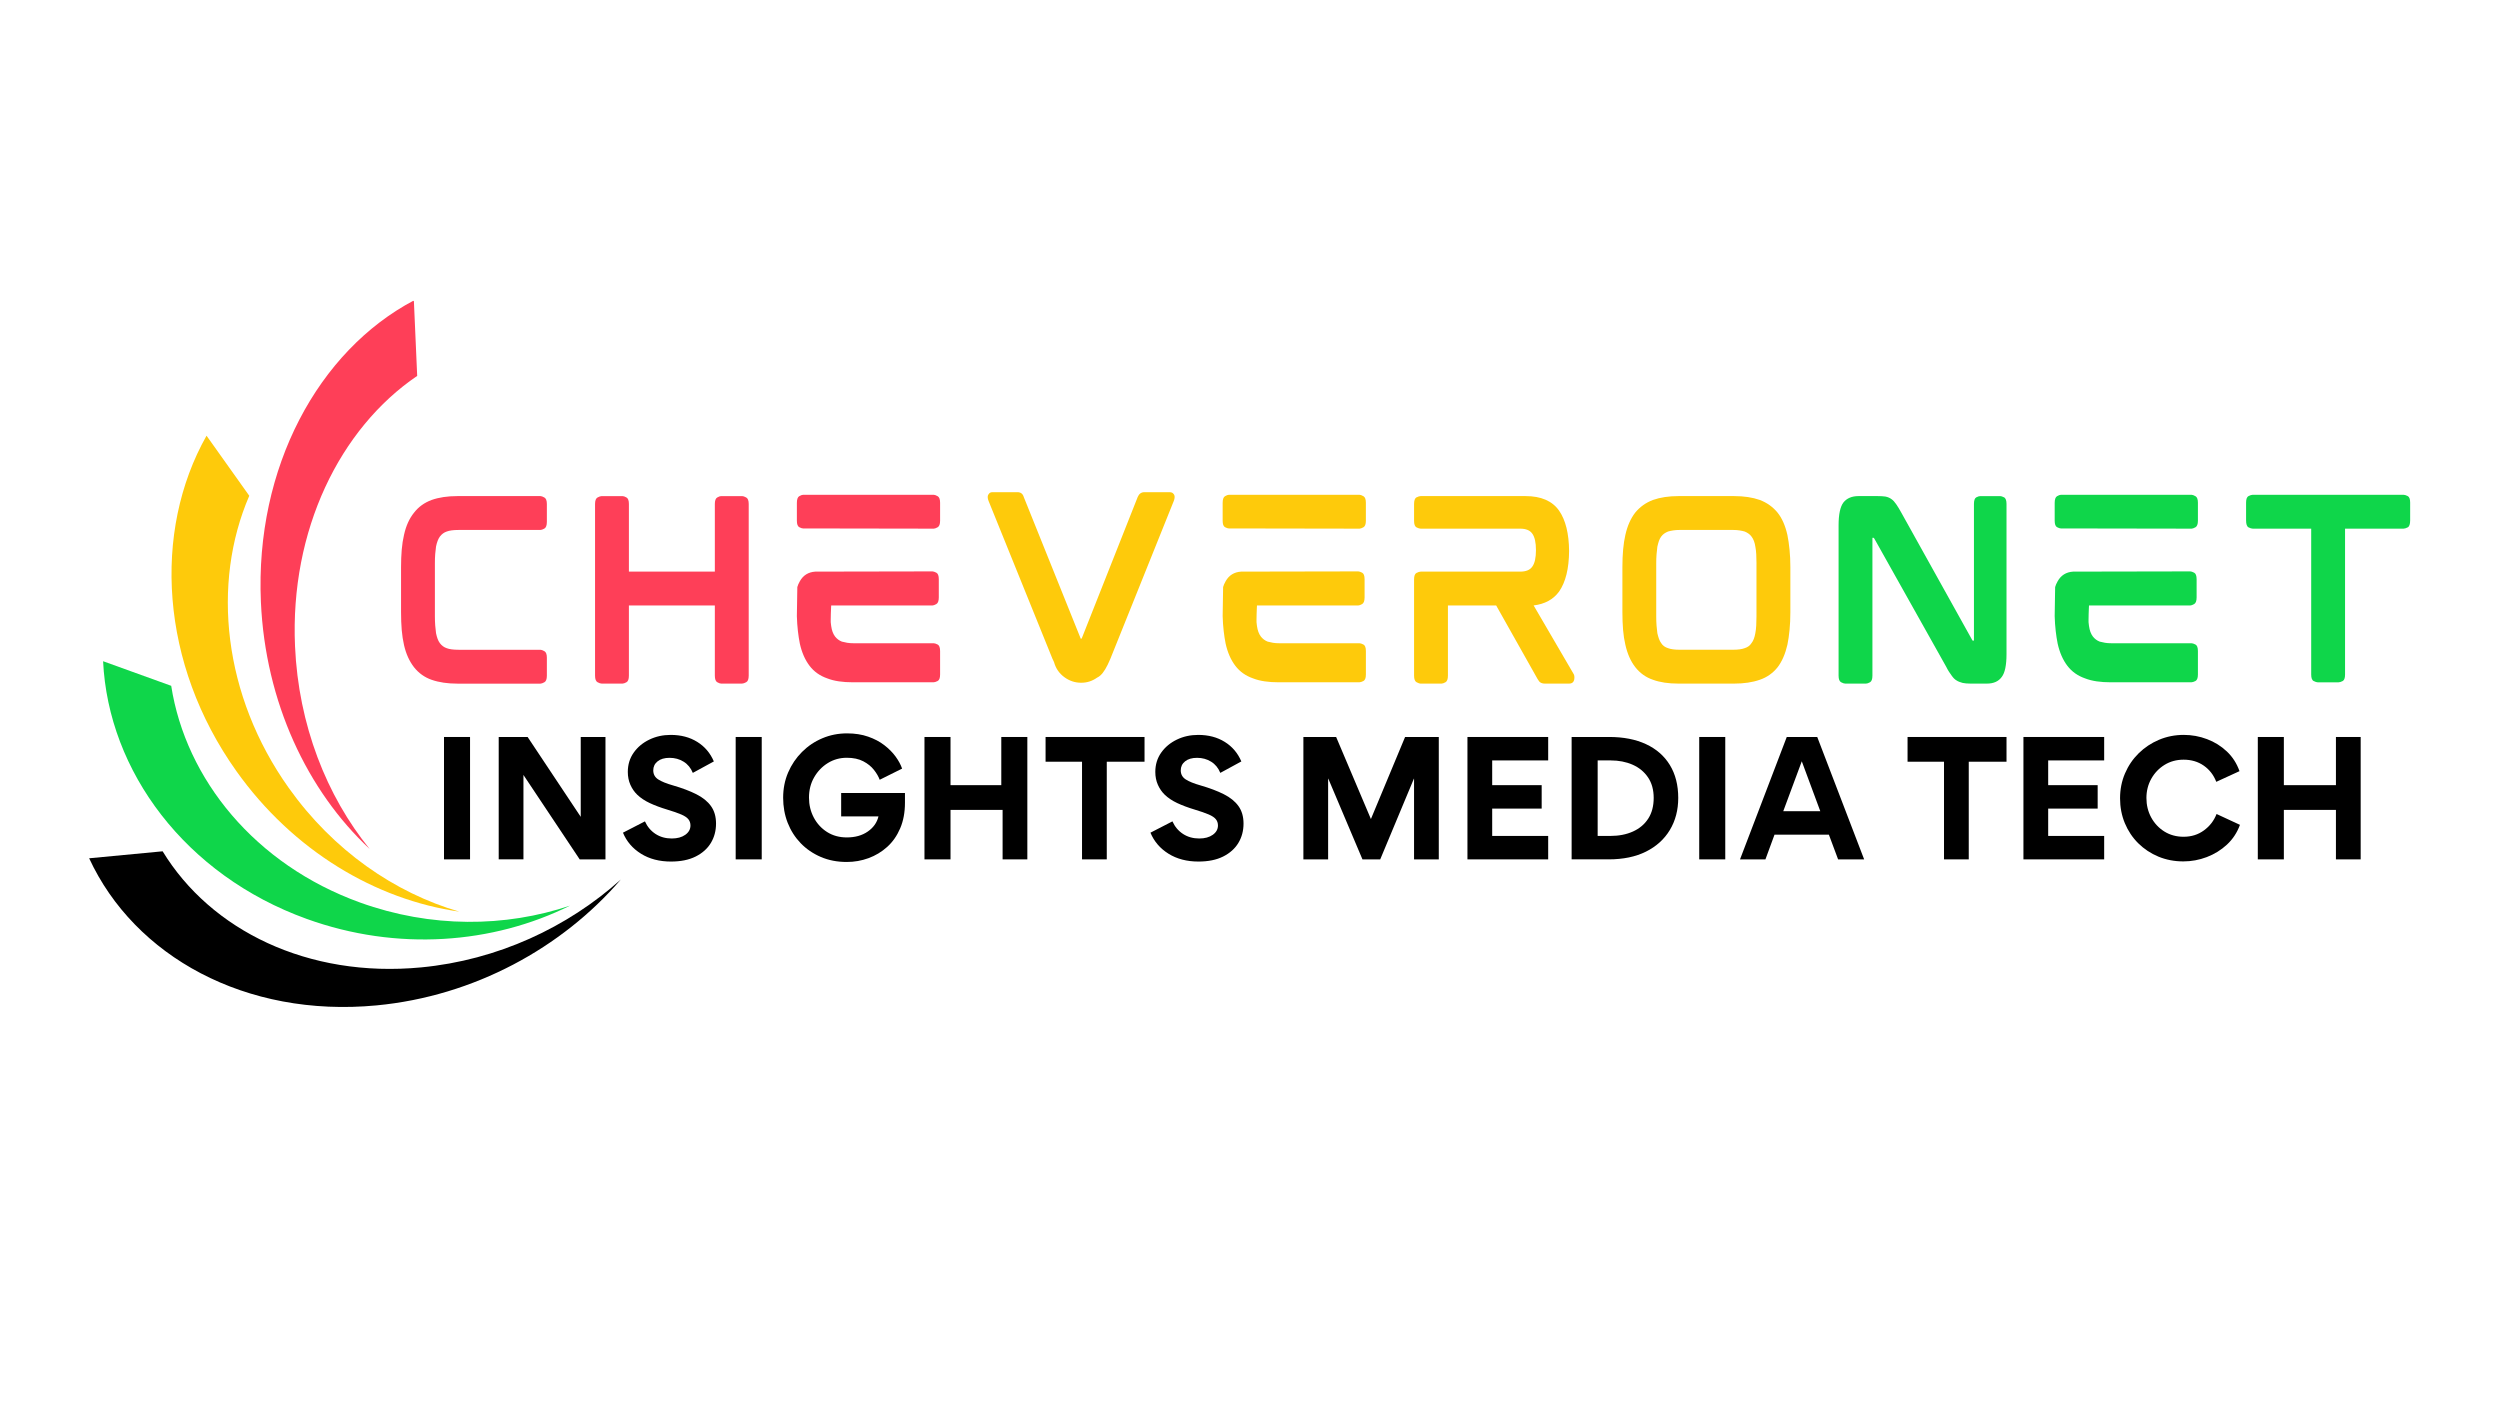 <?xml version="1.0" encoding="utf-8"?>
<!-- Generator: Adobe Illustrator 29.5.0, SVG Export Plug-In . SVG Version: 9.03 Build 0)  -->
<svg version="1.0" id="Layer_1" xmlns="http://www.w3.org/2000/svg" xmlns:xlink="http://www.w3.org/1999/xlink" x="0px" y="0px"
	 viewBox="0 0 1920 1080" style="enable-background:new 0 0 1920 1080;" xml:space="preserve">
<style type="text/css">
	.st0{clip-path:url(#SVGID_00000109743263596991119190000017741932113914879386_);}
	.st1{clip-path:url(#SVGID_00000179616212940802651840000003600810443484049580_);}
	.st2{clip-path:url(#SVGID_00000048498319692021047960000014935479558152467127_);}
	.st3{fill-rule:evenodd;clip-rule:evenodd;fill:#0FD64A;}
	.st4{clip-path:url(#SVGID_00000160910750904923382050000006435263678877572506_);}
	.st5{clip-path:url(#SVGID_00000133524221636948499200000018091952709245493178_);}
	.st6{clip-path:url(#SVGID_00000101792345121833855090000008456458899162232979_);}
	.st7{fill-rule:evenodd;clip-rule:evenodd;fill:#FECA0B;}
	.st8{clip-path:url(#SVGID_00000042711842792243297930000004158221137828560802_);}
	.st9{clip-path:url(#SVGID_00000127027349922306051050000016397013912221147017_);}
	.st10{clip-path:url(#SVGID_00000081634498092747818710000007282919456722641817_);}
	.st11{fill-rule:evenodd;clip-rule:evenodd;fill:#FE3F58;}
	.st12{clip-path:url(#SVGID_00000040574872774337344920000002840808331466730167_);}
	.st13{clip-path:url(#SVGID_00000031197856355081346080000017439293725184200076_);}
	.st14{clip-path:url(#SVGID_00000157278123404497980690000006443970206281962628_);}
	.st15{fill-rule:evenodd;clip-rule:evenodd;}
	.st16{fill:#FE3F58;}
	.st17{fill:#FECA0B;}
	.st18{fill:#0FD64A;}
</style>
<g>
	<defs>
		<rect id="SVGID_1_" x="79" y="507" width="360" height="216"/>
	</defs>
	<clipPath id="SVGID_00000042002896530099464850000014038747659249747895_">
		<use xlink:href="#SVGID_1_"  style="overflow:visible;"/>
	</clipPath>
	<g style="clip-path:url(#SVGID_00000042002896530099464850000014038747659249747895_);">
		<g>
			<defs>
				
					<rect id="SVGID_00000121999809385331550430000007043194686705124276_" x="25.48" y="312.16" transform="matrix(0.569 -0.822 0.822 0.569 -317.693 474.085)" width="536" height="456"/>
			</defs>
			<clipPath id="SVGID_00000147201240132262845220000016729093633320112794_">
				<use xlink:href="#SVGID_00000121999809385331550430000007043194686705124276_"  style="overflow:visible;"/>
			</clipPath>
			<g style="clip-path:url(#SVGID_00000147201240132262845220000016729093633320112794_);">
				<g>
					<defs>
						
							<rect id="SVGID_00000106833785233533549430000012276311320727720343_" x="25.48" y="312.16" transform="matrix(0.569 -0.822 0.822 0.569 -317.693 474.085)" width="536" height="456"/>
					</defs>
					<clipPath id="SVGID_00000013882732438257769460000017703743983849981094_">
						<use xlink:href="#SVGID_00000106833785233533549430000012276311320727720343_"  style="overflow:visible;"/>
					</clipPath>
					<g style="clip-path:url(#SVGID_00000013882732438257769460000017703743983849981094_);">
						<path class="st3" d="M235.55,705.72C142.3,672.06,83.19,592.3,79.18,507.82l52.31,18.89
							c11.22,71.92,64.62,137.4,145.03,166.43c54.42,19.65,111.57,19.12,161.31,2.36C378.65,724.98,305.01,730.8,235.55,705.72z"/>
					</g>
				</g>
			</g>
		</g>
	</g>
</g>
<g>
	<defs>
		<rect id="SVGID_00000022539687455127272540000016213647803080590761_" x="131" y="333" width="223" height="368"/>
	</defs>
	<clipPath id="SVGID_00000122721212735324774120000016694118660338624919_">
		<use xlink:href="#SVGID_00000022539687455127272540000016213647803080590761_"  style="overflow:visible;"/>
	</clipPath>
	<g style="clip-path:url(#SVGID_00000122721212735324774120000016694118660338624919_);">
		<g>
			<defs>
				
					<rect id="SVGID_00000132047987606839469950000015270591133660247734_" x="25.48" y="312.16" transform="matrix(0.569 -0.822 0.822 0.569 -317.693 474.085)" width="536" height="456"/>
			</defs>
			<clipPath id="SVGID_00000005988458739599599110000008615752295606774678_">
				<use xlink:href="#SVGID_00000132047987606839469950000015270591133660247734_"  style="overflow:visible;"/>
			</clipPath>
			<g style="clip-path:url(#SVGID_00000005988458739599599110000008615752295606774678_);">
				<g>
					<defs>
						
							<rect id="SVGID_00000111871715745052211570000001410849865494221705_" x="25.48" y="312.16" transform="matrix(0.569 -0.822 0.822 0.569 -317.693 474.085)" width="536" height="456"/>
					</defs>
					<clipPath id="SVGID_00000122683208376403644850000011950969731590078106_">
						<use xlink:href="#SVGID_00000111871715745052211570000001410849865494221705_"  style="overflow:visible;"/>
					</clipPath>
					<g style="clip-path:url(#SVGID_00000122683208376403644850000011950969731590078106_);">
						<path class="st7" d="M181.52,592.19c-58.52-82.24-64.55-183.8-22.9-257.58l32.82,46.14c-29.06,67.31-20.11,153.5,30.35,224.42
							c34.15,47.99,81.27,80.49,130.94,94.98C288.56,690.97,225.11,653.45,181.52,592.19z"/>
					</g>
				</g>
			</g>
		</g>
	</g>
</g>
<g>
	<defs>
		<rect id="SVGID_00000012431069456121479000000017350949777239633814_" x="200" y="231" width="121" height="423"/>
	</defs>
	<clipPath id="SVGID_00000017506762315776971860000001188463013212696488_">
		<use xlink:href="#SVGID_00000012431069456121479000000017350949777239633814_"  style="overflow:visible;"/>
	</clipPath>
	<g style="clip-path:url(#SVGID_00000017506762315776971860000001188463013212696488_);">
		<g>
			<defs>
				
					<rect id="SVGID_00000088816761150696795310000009311931245640350384_" x="25.48" y="312.16" transform="matrix(0.569 -0.822 0.822 0.569 -317.693 474.085)" width="536" height="456"/>
			</defs>
			<clipPath id="SVGID_00000123436068941941878810000008745077961483719597_">
				<use xlink:href="#SVGID_00000088816761150696795310000009311931245640350384_"  style="overflow:visible;"/>
			</clipPath>
			<g style="clip-path:url(#SVGID_00000123436068941941878810000008745077961483719597_);">
				<g>
					<defs>
						
							<rect id="SVGID_00000091727502035270231410000001510878142699901361_" x="25.48" y="312.16" transform="matrix(0.569 -0.822 0.822 0.569 -317.693 474.085)" width="536" height="456"/>
					</defs>
					<clipPath id="SVGID_00000147217122724625597800000012296194044539195778_">
						<use xlink:href="#SVGID_00000091727502035270231410000001510878142699901361_"  style="overflow:visible;"/>
					</clipPath>
					<g style="clip-path:url(#SVGID_00000147217122724625597800000012296194044539195778_);">
						<path class="st11" d="M200.37,462.27c-4.56-103.3,44.24-192.85,117.48-231.52l2.55,57.94
							c-59.48,40.4-97.75,118.6-93.82,207.67c2.66,60.28,24.17,114.86,57.31,155.64C236.03,607.41,203.76,539.21,200.37,462.27z"/>
					</g>
				</g>
			</g>
		</g>
	</g>
</g>
<g>
	<defs>
		<rect id="SVGID_00000015355107021006462820000003539789187358010531_" x="68" y="654" width="409" height="121"/>
	</defs>
	<clipPath id="SVGID_00000023264535726024088010000005768300675824084367_">
		<use xlink:href="#SVGID_00000015355107021006462820000003539789187358010531_"  style="overflow:visible;"/>
	</clipPath>
	<g style="clip-path:url(#SVGID_00000023264535726024088010000005768300675824084367_);">
		<g>
			<defs>
				
					<rect id="SVGID_00000075151019924303314790000013145269572896419491_" x="25.48" y="312.16" transform="matrix(0.569 -0.822 0.822 0.569 -317.693 474.085)" width="536" height="456"/>
			</defs>
			<clipPath id="SVGID_00000031202816548599718370000003806552751273796012_">
				<use xlink:href="#SVGID_00000075151019924303314790000013145269572896419491_"  style="overflow:visible;"/>
			</clipPath>
			<g style="clip-path:url(#SVGID_00000031202816548599718370000003806552751273796012_);">
				<g>
					<defs>
						
							<rect id="SVGID_00000108268465443851887360000017153220767517746362_" x="25.48" y="312.16" transform="matrix(0.569 -0.822 0.822 0.569 -317.693 474.085)" width="536" height="456"/>
					</defs>
					<clipPath id="SVGID_00000032633349512039833570000012319221061694523786_">
						<use xlink:href="#SVGID_00000108268465443851887360000017153220767517746362_"  style="overflow:visible;"/>
					</clipPath>
					<g style="clip-path:url(#SVGID_00000032633349512039833570000012319221061694523786_);">
						<path class="st15" d="M289.2,772.14c-100.6,9.56-185.86-37.67-220.73-112.98l56.43-5.36
							c37.07,60.76,111.68,97.42,198.43,89.17c58.71-5.58,112.58-30.73,153.46-67.5C431.65,727.91,364.13,765.02,289.2,772.14z"/>
					</g>
				</g>
			</g>
		</g>
	</g>
</g>
<g>
	<g transform="translate(220.485, 393.479)">
		<g>
			<path class="st16" d="M194.59-12.48c0.71,0,1.7,0.35,2.98,1.06c1.29,0.7,1.94,2.38,1.94,5.05V7.24c0,2.79-0.65,4.54-1.94,5.25
				c-1.28,0.69-2.27,1.04-2.98,1.04h-62.86c-3.98,0-7.01,0.4-9.11,1.2c-2.1,0.71-3.85,1.99-5.25,3.84c-1.29,1.74-2.29,4.3-2.98,7.67
				c-0.24,1.63-0.45,3.53-0.63,5.68c-0.17,2.15-0.25,4.55-0.25,7.22v40.61c0,2.56,0.08,4.95,0.25,7.16c0.18,2.2,0.39,4.17,0.63,5.91
				c0.34,1.63,0.75,3.08,1.21,4.36c0.47,1.28,1.06,2.38,1.77,3.32c1.4,1.86,3.15,3.13,5.25,3.84c2.09,0.8,5.13,1.2,9.11,1.2h62.86
				c0.71,0,1.7,0.35,2.98,1.06c1.29,0.69,1.94,2.37,1.94,5.04v13.8c0,2.69-0.65,4.38-1.94,5.07c-1.28,0.7-2.27,1.04-2.98,1.04
				h-63.78c-7.59,0-14.2-0.98-19.81-2.95c-5.37-1.87-9.87-5.07-13.49-9.62c-3.62-4.65-6.19-10.35-7.72-17.1
				c-0.81-3.49-1.39-7.32-1.75-11.51c-0.35-4.2-0.52-8.74-0.52-13.63V42.15c0-4.76,0.17-9.23,0.52-13.42
				c0.36-4.2,0.94-7.98,1.75-11.36c1.53-6.98,4.1-12.68,7.72-17.12c3.39-4.41,7.89-7.67,13.49-9.76c5.62-1.98,12.22-2.97,19.81-2.97
				H194.59z"/>
		</g>
	</g>
</g>
<g>
	<g transform="translate(331.948, 393.479)">
		<g>
			<path class="st16" d="M237.97-12.48c0.81,0,1.85,0.35,3.14,1.05c1.3,0.69,1.95,2.37,1.95,5.02v131.8c0,2.7-0.65,4.39-1.95,5.08
				c-1.29,0.7-2.33,1.04-3.14,1.04H221.8c-0.71,0-1.68-0.34-2.91-1.04c-1.23-0.69-1.84-2.38-1.84-5.08V71.52h-66v53.88
				c0,2.7-0.62,4.39-1.86,5.08c-1.23,0.7-2.25,1.04-3.05,1.04h-15.99c-0.83,0-1.88-0.34-3.18-1.04c-1.29-0.69-1.92-2.38-1.92-5.08
				V-6.4c0-2.66,0.64-4.33,1.92-5.02c1.3-0.7,2.35-1.05,3.18-1.05h15.99c0.8,0,1.82,0.35,3.05,1.05c1.24,0.69,1.86,2.37,1.86,5.02
				v51.93h66V-6.4c0-2.66,0.61-4.33,1.84-5.02c1.22-0.7,2.2-1.05,2.91-1.05H237.97z"/>
		</g>
	</g>
</g>
<g>
	<g transform="translate(448.138, 393.479)">
		<g>
			<path class="st16" d="M268.8,100.52c0.81,0,1.86,0.33,3.13,0.97c1.29,0.65,1.93,2.34,1.93,5.08v17.99c0,2.68-0.64,4.35-1.93,5
				c-1.28,0.64-2.32,0.96-3.14,0.96h-61.98c-3.84,0-7.39-0.23-10.64-0.71c-3.26-0.47-6.23-1.23-8.91-2.27
				c-5.71-1.98-10.24-5.19-13.61-9.62c-3.49-4.55-6-10.28-7.52-17.17c-0.58-2.92-1.08-6.12-1.48-9.62
				c-0.41-3.5-0.66-7.29-0.79-11.38v-0.08l0.35-22.29c0.34-1.29,0.98-2.76,1.91-4.42c2.56-4.6,6.52-7.08,11.87-7.43l89.99-0.17
				c0.69,0,1.67,0.33,2.95,0.97c1.29,0.65,1.93,2.33,1.93,5.03v13.98c0,2.71-0.64,4.42-1.93,5.14c-1.28,0.71-2.26,1.05-2.95,1.05
				h-77.77c0,0-0.04,0.66-0.1,1.97c-0.06,1.3-0.11,2.78-0.17,4.45c-0.06,1.65-0.08,3.13-0.08,4.45c0,1.3,0,1.95,0,1.95
				c0.11,0.48,0.17,0.99,0.17,1.52c0,0.52,0.06,1.03,0.19,1.5c0.46,3.32,1.44,5.99,2.97,8c1.38,1.78,3.12,3.09,5.23,3.92
				c1.27,0.35,2.63,0.65,4.09,0.89c1.45,0.24,3.11,0.36,4.98,0.36H268.8z M268.98-13.48c0.69,0,1.67,0.35,2.95,1.06
				c1.29,0.7,1.93,2.38,1.93,5.05V6.42c0,2.67-0.64,4.36-1.93,5.07c-1.28,0.7-2.26,1.04-2.95,1.04l-100.4-0.17
				c-0.7,0-1.66-0.32-2.89-0.96c-1.22-0.65-1.83-2.31-1.83-4.98v-13.6c0-2.79,0.61-4.54,1.83-5.23c1.23-0.71,2.19-1.06,2.89-1.06
				H268.98z"/>
		</g>
	</g>
</g>
<g>
	<g transform="translate(558.428, 393.479)">
		<g>
			<path class="st17" d="M339.66-15.48c1.29,0,2.23,0.3,2.81,0.9c0.58,0.58,0.93,1.1,1.04,1.56c0.36,1.17,0.19,2.62-0.52,4.38
				L294.32,112.5c-2.68,6.42-5.25,10.68-7.71,12.79c-0.58,0.58-1.46,1.17-2.62,1.75c-3.61,2.56-7.64,3.83-12.08,3.83
				c-4.78,0-9.12-1.46-13.04-4.38c-3.91-2.92-6.49-6.71-7.77-11.38c-0.12-0.34-0.31-0.75-0.54-1.21c-0.24-0.47-0.47-0.94-0.69-1.42
				L200.84-8.65c-0.71-1.75-0.89-3.21-0.52-4.38c0.11-0.34,0.43-0.84,0.96-1.48c0.53-0.65,1.43-0.98,2.71-0.98h18.92
				c2.55,0,4.19,1.23,4.9,3.69l43.58,108.35c0.12,0.12,0.19,0.25,0.19,0.38c0,0.11,0,0.17,0,0.17l0.69-0.19c0,0,0.03-0.03,0.08-0.08
				c0.07-0.05,0.1-0.15,0.1-0.27l42.88-108.35c1.05-2.46,2.75-3.69,5.08-3.69H339.66z"/>
		</g>
	</g>
</g>
<g>
	<g transform="translate(693.654, 393.479)">
		<g>
			<path class="st17" d="M350.29,100.52c0.81,0,1.86,0.33,3.13,0.97c1.29,0.65,1.93,2.34,1.93,5.08v17.99c0,2.68-0.64,4.35-1.93,5
				c-1.28,0.64-2.32,0.96-3.14,0.96h-61.98c-3.84,0-7.39-0.23-10.64-0.71c-3.26-0.47-6.23-1.23-8.91-2.27
				c-5.71-1.98-10.24-5.19-13.61-9.62c-3.49-4.55-6-10.28-7.52-17.17c-0.58-2.92-1.08-6.12-1.48-9.62
				c-0.41-3.5-0.66-7.29-0.79-11.38v-0.08l0.35-22.29c0.34-1.29,0.98-2.76,1.91-4.42c2.56-4.6,6.52-7.08,11.87-7.43l89.99-0.17
				c0.69,0,1.67,0.33,2.95,0.97c1.29,0.65,1.93,2.33,1.93,5.03v13.98c0,2.71-0.64,4.42-1.93,5.14c-1.28,0.71-2.26,1.05-2.95,1.05
				H271.7c0,0-0.04,0.66-0.1,1.97c-0.06,1.3-0.11,2.78-0.17,4.45c-0.06,1.65-0.08,3.13-0.08,4.45c0,1.3,0,1.95,0,1.95
				c0.11,0.48,0.17,0.99,0.17,1.52c0,0.52,0.06,1.03,0.19,1.5c0.46,3.32,1.44,5.99,2.97,8c1.38,1.78,3.12,3.09,5.23,3.92
				c1.27,0.35,2.63,0.65,4.09,0.89c1.45,0.24,3.11,0.36,4.98,0.36H350.29z M350.46-13.48c0.69,0,1.67,0.35,2.95,1.06
				c1.29,0.7,1.93,2.38,1.93,5.05V6.42c0,2.67-0.64,4.36-1.93,5.07c-1.28,0.7-2.26,1.04-2.95,1.04l-100.4-0.17
				c-0.7,0-1.66-0.32-2.89-0.96c-1.22-0.65-1.83-2.31-1.83-4.98v-13.6c0-2.79,0.61-4.54,1.83-5.23c1.23-0.71,2.19-1.06,2.89-1.06
				H350.46z"/>
		</g>
	</g>
</g>
<g>
	<g transform="translate(803.936, 393.479)">
		<g>
			<path class="st17" d="M401.06,28.74v1.06c0-0.12,0-0.21,0-0.27c0-0.05,0-0.15,0-0.27c0-0.11,0-0.19,0-0.25
				C401.06,28.96,401.06,28.87,401.06,28.74z M404.44,123.86c0.69,0.93,0.92,2.32,0.69,4.18c-0.35,2.33-1.68,3.49-4.01,3.49h-18.58
				c-1.52,0-2.75-0.35-3.7-1.05c-0.35-0.24-0.67-0.59-0.96-1.05c-0.29-0.47-0.62-0.95-0.96-1.42l-31.79-56.48h-37.06v53.84
				c0,2.71-0.62,4.41-1.86,5.11c-1.23,0.7-2.25,1.05-3.05,1.05h-15.99c-0.83,0-1.88-0.35-3.18-1.05c-1.29-0.7-1.92-2.4-1.92-5.11
				V51.5c0-2.69,0.64-4.35,1.92-4.99c1.3-0.65,2.35-0.98,3.18-0.98h76.39c4.46,0,7.57-1.29,9.32-3.87c1.87-2.56,2.8-6.78,2.8-12.64
				c0-5.85-0.94-10.06-2.8-12.64c-1.76-2.56-4.86-3.85-9.32-3.85h-76.39c-0.83,0-1.88-0.32-3.18-0.96
				c-1.29-0.65-1.92-2.33-1.92-5.02V-6.37c0-2.79,0.63-4.51,1.91-5.15c1.29-0.63,2.34-0.96,3.16-0.96h80.48
				c11.98,0,20.59,3.73,25.82,11.18c5.01,7.22,7.57,17.57,7.69,31.06c-0.11,13.5-2.67,23.86-7.69,31.08
				c-4.42,6.06-10.94,9.61-19.55,10.66L404.44,123.86z"/>
		</g>
	</g>
</g>
<g>
	<g transform="translate(924.195, 393.479)">
		<g>
			<path class="st17" d="M441.01,0.26c3.37,4.2,5.88,9.9,7.52,17.12c0.69,3.38,1.24,7.17,1.65,11.36c0.42,4.19,0.62,8.66,0.62,13.42
				v34.57c0,4.89-0.21,9.43-0.62,13.63c-0.41,4.19-0.95,7.96-1.65,11.32c-1.64,7.1-4.15,12.87-7.52,17.28
				c-3.62,4.54-8.18,7.75-13.66,9.62c-5.6,1.97-12.19,2.95-19.77,2.95h-42.72c-7.7,0-14.23-0.98-19.6-2.95
				c-5.49-1.87-10.03-5.13-13.64-9.78c-3.5-4.54-6.01-10.25-7.54-17.12c-0.81-3.37-1.39-7.14-1.75-11.32
				c-0.35-4.2-0.52-8.74-0.52-13.63V42.15c0-10.01,0.76-18.27,2.27-24.78c1.53-6.87,4.04-12.57,7.54-17.12
				c3.61-4.41,8.15-7.67,13.64-9.76c5.61-1.98,12.14-2.97,19.6-2.97h42.72c7.58,0,14.17,0.99,19.77,2.97
				C432.83-7.42,437.39-4.16,441.01,0.26z M424.8,39.3c0-2.56-0.06-4.9-0.19-7.05c-0.11-2.16-0.34-4.11-0.69-5.85
				c-0.46-3.25-1.45-5.86-2.98-7.84c-1.17-1.62-2.92-2.89-5.25-3.84c-1.17-0.34-2.48-0.63-3.94-0.85c-1.46-0.23-3.12-0.35-4.98-0.35
				h-40.97c-1.86,0-3.52,0.12-4.98,0.35c-1.46,0.22-2.77,0.51-3.94,0.85c-2.33,0.94-4.08,2.22-5.25,3.84
				c-0.71,0.93-1.3,2.06-1.77,3.4c-0.46,1.34-0.86,2.82-1.21,4.44c-0.24,1.74-0.45,3.69-0.62,5.85c-0.17,2.15-0.25,4.5-0.25,7.05
				v40.61c0,2.56,0.08,4.92,0.25,7.07c0.18,2.15,0.39,4.09,0.62,5.83c0.34,1.51,0.75,2.93,1.21,4.27c0.47,1.33,1.06,2.46,1.77,3.4
				c1.17,1.86,2.92,3.13,5.25,3.84c2.09,0.8,5.07,1.2,8.91,1.2h40.97c3.84,0,6.82-0.4,8.91-1.2c2.33-0.71,4.08-1.98,5.25-3.84
				c1.4-1.74,2.4-4.3,2.98-7.67c0.34-1.74,0.57-3.68,0.69-5.83c0.12-2.16,0.19-4.51,0.19-7.07V39.3z"/>
		</g>
	</g>
</g>
<g>
	<g transform="translate(1048.531, 393.479)">
		<g>
			<path class="st18" d="M487.65-12.48c0.68,0,1.65,0.32,2.91,0.95c1.27,0.64,1.91,2.35,1.91,5.13v115.27
				c0,8.56-1.23,14.41-3.68,17.57c-2.44,3.38-6.22,5.08-11.34,5.08h-12.73c-2.33,0-4.31-0.17-5.94-0.52
				c-0.82-0.24-1.64-0.5-2.45-0.79c-0.81-0.29-1.56-0.67-2.26-1.13c-1.4-0.82-2.68-2.11-3.84-3.86c-0.58-0.82-1.23-1.75-1.93-2.8
				c-0.7-1.06-1.39-2.29-2.08-3.7l-55.34-98.67c-0.11-0.22-0.23-0.36-0.35-0.42c-0.11-0.07-0.17-0.1-0.17-0.1h-0.87
				c0,0,0,0.67,0,0.74c0,0.06,0,0.14,0,0.25v104.9c0,2.69-0.63,4.38-1.86,5.07c-1.24,0.7-2.28,1.04-3.11,1.04h-15.85
				c-0.84,0-1.91-0.34-3.22-1.04c-1.3-0.69-1.95-2.38-1.95-5.07V10.04c0-8.5,1.25-14.38,3.75-17.64c2.61-3.25,6.47-4.88,11.57-4.88
				h14.58c1.15,0,2.24,0.03,3.26,0.08c1.04,0.06,1.96,0.14,2.77,0.27c1.85,0.35,3.46,1.05,4.84,2.09c1.15,0.8,2.35,2.13,3.61,4
				c0.57,0.82,1.17,1.75,1.8,2.8c0.63,1.04,1.29,2.19,1.99,3.46L466.09,98c0.12,0.35,0.29,0.52,0.51,0.52h0.86c0-0.11,0-0.17,0-0.17
				s0-0.06,0-0.19V-6.39c0-2.78,0.6-4.5,1.8-5.13c1.22-0.63,2.23-0.95,3.04-0.95H487.65z"/>
		</g>
	</g>
</g>
<g>
	<g transform="translate(1172.729, 393.479)">
		<g>
			<path class="st18" d="M510.21,100.52c0.81,0,1.86,0.33,3.13,0.97c1.29,0.65,1.93,2.34,1.93,5.08v17.99c0,2.68-0.64,4.35-1.93,5
				c-1.28,0.64-2.32,0.96-3.14,0.96h-61.98c-3.84,0-7.39-0.23-10.64-0.71c-3.26-0.47-6.23-1.23-8.91-2.27
				c-5.71-1.98-10.24-5.19-13.61-9.62c-3.49-4.55-6-10.28-7.52-17.17c-0.58-2.92-1.08-6.12-1.48-9.62
				c-0.41-3.5-0.66-7.29-0.79-11.38v-0.08l0.35-22.29c0.34-1.29,0.98-2.76,1.91-4.42c2.56-4.6,6.52-7.08,11.87-7.43l89.99-0.17
				c0.69,0,1.67,0.33,2.95,0.97c1.29,0.65,1.93,2.33,1.93,5.03v13.98c0,2.71-0.64,4.42-1.93,5.14c-1.28,0.71-2.26,1.05-2.95,1.05
				h-77.77c0,0-0.04,0.66-0.1,1.97c-0.06,1.3-0.11,2.78-0.17,4.45c-0.06,1.65-0.08,3.13-0.08,4.45c0,1.3,0,1.95,0,1.95
				c0.11,0.48,0.17,0.99,0.17,1.52c0,0.52,0.06,1.03,0.19,1.5c0.46,3.32,1.44,5.99,2.97,8c1.38,1.78,3.12,3.09,5.23,3.92
				c1.27,0.35,2.63,0.65,4.09,0.89c1.45,0.24,3.11,0.36,4.98,0.36H510.21z M510.39-13.48c0.69,0,1.67,0.35,2.95,1.06
				c1.29,0.7,1.93,2.38,1.93,5.05V6.42c0,2.67-0.64,4.36-1.93,5.07c-1.28,0.7-2.26,1.04-2.95,1.04l-100.4-0.17
				c-0.7,0-1.66-0.32-2.89-0.96c-1.22-0.65-1.83-2.31-1.83-4.98v-13.6c0-2.79,0.61-4.54,1.83-5.23c1.23-0.71,2.19-1.06,2.89-1.06
				H510.39z"/>
		</g>
	</g>
</g>
<g>
	<g transform="translate(1283.01, 393.479)">
		<g>
			<path class="st18" d="M562.93-13.48c0.82,0,1.86,0.32,3.14,0.96c1.28,0.64,1.92,2.31,1.92,5.02V6.19c0,2.93-0.64,4.72-1.92,5.37
				c-1.28,0.64-2.33,0.96-3.14,0.96h-44.94v112.06c0,2.69-0.62,4.35-1.84,4.99c-1.23,0.64-2.25,0.96-3.07,0.96h-16.16
				c-0.71,0-1.71-0.32-3.01-0.96c-1.29-0.63-1.92-2.3-1.92-4.99V12.52h-44.92c-0.82,0-1.87-0.32-3.17-0.96
				c-1.28-0.65-1.92-2.45-1.92-5.37V-7.5c0-2.7,0.64-4.37,1.92-5.02c1.29-0.64,2.34-0.96,3.17-0.96H562.93z"/>
		</g>
	</g>
</g>
<g>
	<g transform="translate(247.447, 495.171)">
		<g>
			<path d="M113.55,70.83v94h-20v-94H113.55z"/>
		</g>
	</g>
</g>
<g>
	<g transform="translate(278.635, 495.171)">
		<g>
			<path d="M123.37,100v64.82h-19v-94h22.2l40.8,61.34V70.83h19v94h-19.8L123.37,100z"/>
		</g>
	</g>
</g>
<g>
	<g transform="translate(357.103, 495.171)">
		<g>
			<path d="M144.6,96.47c0,2.97,1.26,5.29,3.79,6.94c2.53,1.64,6.32,3.18,11.4,4.62c6.98,2.02,12.95,4.27,17.9,6.77
				c4.94,2.49,8.7,5.54,11.27,9.15c2.57,3.61,3.85,8.07,3.85,13.38c0,5.54-1.33,10.51-3.98,14.9c-2.66,4.38-6.55,7.85-11.69,10.42
				c-5.14,2.57-11.45,3.85-18.94,3.85c-8.92,0-16.59-2.01-23.02-6.02c-6.43-4.01-11.05-9.4-13.85-16.15l16.88-8.69
				c1.84,4.1,4.55,7.31,8.12,9.65c3.58,2.33,7.74,3.5,12.48,3.5c4.26,0,7.72-0.94,10.38-2.83c2.65-1.89,3.98-4.28,3.98-7.17
				c0-1.84-0.53-3.43-1.58-4.75c-1.04-1.33-2.87-2.56-5.48-3.69c-2.61-1.12-6.2-2.38-10.77-3.75c-5.07-1.53-9.54-3.19-13.4-5
				c-3.85-1.8-7.06-3.95-9.65-6.44c-2.17-2.09-3.92-4.63-5.25-7.6c-1.32-2.97-1.98-6.26-1.98-9.88c0-5.62,1.51-10.57,4.52-14.83
				c3.01-4.26,7.01-7.59,12-10c4.98-2.42,10.45-3.62,16.4-3.62c7.88,0,14.68,1.79,20.42,5.38c5.75,3.57,9.99,8.57,12.73,15
				l-16.15,8.79c-1.53-3.78-3.89-6.65-7.06-8.6c-3.17-1.97-6.77-2.96-10.79-2.96c-3.93,0-7,0.91-9.21,2.71
				C145.7,91.34,144.6,93.66,144.6,96.47z"/>
		</g>
	</g>
</g>
<g>
	<g transform="translate(416.044, 495.171)">
		<g>
			<path d="M168.96,70.83v94h-20v-94H168.96z"/>
		</g>
	</g>
</g>
<g>
	<g transform="translate(447.232, 495.171)">
		<g>
			<path d="M174.07,117.38c0,5.54,1.22,10.64,3.66,15.29c2.46,4.65,5.87,8.37,10.24,11.15c4.38,2.77,9.43,4.15,15.13,4.15
				c6.42,0,11.8-1.51,16.13-4.53c4.34-3.01,7.07-6.88,8.2-11.61h-28.65v-18h49v7.47c0,7.43-1.23,14-3.68,19.71
				c-2.44,5.71-5.77,10.46-9.99,14.26c-4.22,3.8-9,6.67-14.34,8.63c-5.33,1.95-10.88,2.92-16.67,2.92c-7.31,0-13.96-1.28-19.93-3.85
				c-5.98-2.56-11.14-6.09-15.48-10.58c-4.33-4.49-7.66-9.72-9.99-15.67c-2.32-5.95-3.47-12.35-3.47-19.21
				c0-7.02,1.28-13.51,3.85-19.46c2.56-5.96,6.12-11.21,10.65-15.74c4.54-4.53,9.75-8.03,15.65-10.51
				c5.89-2.5,12.21-3.74,18.95-3.74c6.02,0,11.41,0.84,16.19,2.52c4.79,1.67,8.92,3.84,12.4,6.54c3.5,2.7,6.39,5.62,8.68,8.76
				c2.29,3.15,3.95,6.23,4.99,9.24l-17.21,8.57c-0.89-2.45-2.36-4.98-4.41-7.59c-2.04-2.61-4.76-4.81-8.18-6.6
				c-3.41-1.8-7.65-2.71-12.69-2.71c-5.3,0-10.14,1.35-14.52,4.04c-4.37,2.7-7.88,6.35-10.53,10.96
				C175.39,106.38,174.07,111.59,174.07,117.38z"/>
		</g>
	</g>
</g>
<g>
	<g transform="translate(524.706, 495.171)">
		<g>
			<path d="M205.29,126.83v38h-20v-94h20v37h39v-37h20v94h-19v-38H205.29z"/>
		</g>
	</g>
</g>
<g>
	<g transform="translate(600.1, 495.171)">
		<g>
			<path d="M230.9,164.83v-75h-28v-19h76v19h-29v75H230.9z"/>
		</g>
	</g>
</g>
<g>
	<g transform="translate(660.94, 495.171)">
		<g>
			<path d="M245.88,96.47c0,2.97,1.26,5.29,3.79,6.94c2.53,1.64,6.32,3.18,11.4,4.62c6.98,2.02,12.95,4.27,17.9,6.77
				c4.94,2.49,8.7,5.54,11.27,9.15c2.57,3.61,3.85,8.07,3.85,13.38c0,5.54-1.33,10.51-3.98,14.9c-2.66,4.38-6.55,7.85-11.69,10.42
				c-5.14,2.57-11.45,3.85-18.94,3.85c-8.92,0-16.59-2.01-23.02-6.02c-6.43-4.01-11.05-9.4-13.85-16.15l16.88-8.69
				c1.84,4.1,4.55,7.31,8.12,9.65c3.58,2.33,7.74,3.5,12.48,3.5c4.26,0,7.72-0.94,10.38-2.83c2.65-1.89,3.98-4.28,3.98-7.17
				c0-1.84-0.53-3.43-1.58-4.75c-1.04-1.33-2.87-2.56-5.48-3.69c-2.61-1.12-6.2-2.38-10.77-3.75c-5.07-1.53-9.54-3.19-13.4-5
				c-3.85-1.8-7.06-3.95-9.65-6.44c-2.17-2.09-3.92-4.63-5.25-7.6c-1.32-2.97-1.98-6.26-1.98-9.88c0-5.62,1.51-10.57,4.52-14.83
				c3.01-4.26,7.01-7.59,12-10c4.98-2.42,10.45-3.62,16.4-3.62c7.88,0,14.68,1.79,20.42,5.38c5.75,3.57,9.99,8.57,12.73,15
				l-16.15,8.79c-1.53-3.78-3.89-6.65-7.06-8.6c-3.17-1.97-6.77-2.96-10.79-2.96c-3.93,0-7,0.91-9.21,2.71
				C246.98,91.34,245.88,93.66,245.88,96.47z"/>
		</g>
	</g>
</g>
<g>
	<g transform="translate(719.881, 495.171)">
	</g>
</g>
<g>
	<g transform="translate(742.571, 495.171)">
		<g>
			<path d="M343.31,102.83l-25.87,62h-13.64l-26.24-62h-0.13v62h-19v-94h25.15l26.71,63.02l26.25-63.02h25.88v94h-19v-62H343.31z"/>
		</g>
	</g>
</g>
<g>
	<g transform="translate(837.131, 495.171)">
		<g>
			<path d="M289.87,70.83h62v18h-43v19h38v18h-38v21h43v18h-62V70.83z"/>
		</g>
	</g>
</g>
<g>
	<g transform="translate(897.066, 495.171)">
		<g>
			<path d="M391.82,117.64c0,9.29-2.15,17.49-6.43,24.61c-4.29,7.13-10.42,12.67-18.38,16.64c-7.96,3.96-17.49,5.93-28.62,5.93
				h-28.45v-94h28.8c10.97,0,20.41,1.84,28.32,5.52c7.93,3.68,14.03,9.02,18.32,16.02C389.67,99.37,391.82,107.8,391.82,117.64z
				 M372.97,117.64c0-6.23-1.46-11.5-4.37-15.8c-2.92-4.3-6.87-7.54-11.85-9.73c-4.99-2.19-10.61-3.28-16.85-3.28h-9.96v58h9.73
				c6.56,0,12.35-1.13,17.38-3.4c5.03-2.27,8.94-5.57,11.73-9.9C371.57,129.19,372.97,123.89,372.97,117.64z"/>
		</g>
	</g>
</g>
<g>
	<g transform="translate(971.014, 495.171)">
		<g>
			<path d="M353.99,70.83v94h-20v-94H353.99z"/>
		</g>
	</g>
</g>
<g>
	<g transform="translate(1002.202, 495.171)">
		<g>
			<path d="M353.65,164.83h-19.52l35.9-94h23.41l36.02,94h-20l-7.09-19h-41.74L353.65,164.83z M381.57,89.5l-14.23,38.33h28.44
				L381.57,89.5z"/>
		</g>
	</g>
</g>
<g>
	<g transform="translate(1073.8, 495.171)">
	</g>
</g>
<g>
	<g transform="translate(1096.49, 495.171)">
		<g>
			<path d="M396.51,164.83v-75h-28v-19h76v19h-29v75H396.51z"/>
		</g>
	</g>
</g>
<g>
	<g transform="translate(1157.33, 495.171)">
		<g>
			<path d="M396.67,70.83h62v18h-43v19h38v18h-38v21h43v18h-62V70.83z"/>
		</g>
	</g>
</g>
<g>
	<g transform="translate(1217.266, 495.171)">
		<g>
			<path d="M410.94,117.93c0-6.83,1.26-13.2,3.79-19.1c2.53-5.92,6.04-11.08,10.54-15.5c4.5-4.42,9.7-7.86,15.6-10.35
				c5.92-2.5,12.25-3.75,19-3.75c6.18,0,12.15,1.09,17.9,3.27c5.75,2.17,10.81,5.32,15.19,9.46c4.39,4.14,7.62,9.18,9.71,15.12
				l-17.83,8.19c-2.02-5.22-5.22-9.36-9.6-12.42c-4.38-3.05-9.54-4.58-15.48-4.58c-5.46,0-10.34,1.33-14.65,3.98
				c-4.29,2.66-7.69,6.21-10.19,10.67c-2.49,4.46-3.73,9.39-3.73,14.77c0,5.47,1.22,10.46,3.67,14.96c2.46,4.5,5.83,8.1,10.12,10.79
				c4.3,2.68,9.23,4.02,14.77,4.02c5.94,0,11.15-1.62,15.6-4.88c4.47-3.25,7.71-7.45,9.71-12.6l17.96,8.33
				c-2.17,5.95-5.5,11.01-10,15.19c-4.5,4.17-9.67,7.36-15.5,9.58c-5.82,2.21-11.82,3.31-18,3.31c-6.83,0-13.21-1.22-19.12-3.67
				c-5.91-2.46-11.06-5.88-15.48-10.25c-4.42-4.39-7.85-9.53-10.31-15.44C412.16,131.12,410.94,124.76,410.94,117.93z"/>
		</g>
	</g>
</g>
<g>
	<g transform="translate(1292.479, 495.171)">
		<g>
			<path d="M461.52,126.83v38h-20v-94h20v37h40v-37h19v94h-19v-38H461.52z"/>
		</g>
	</g>
</g>
</svg>
